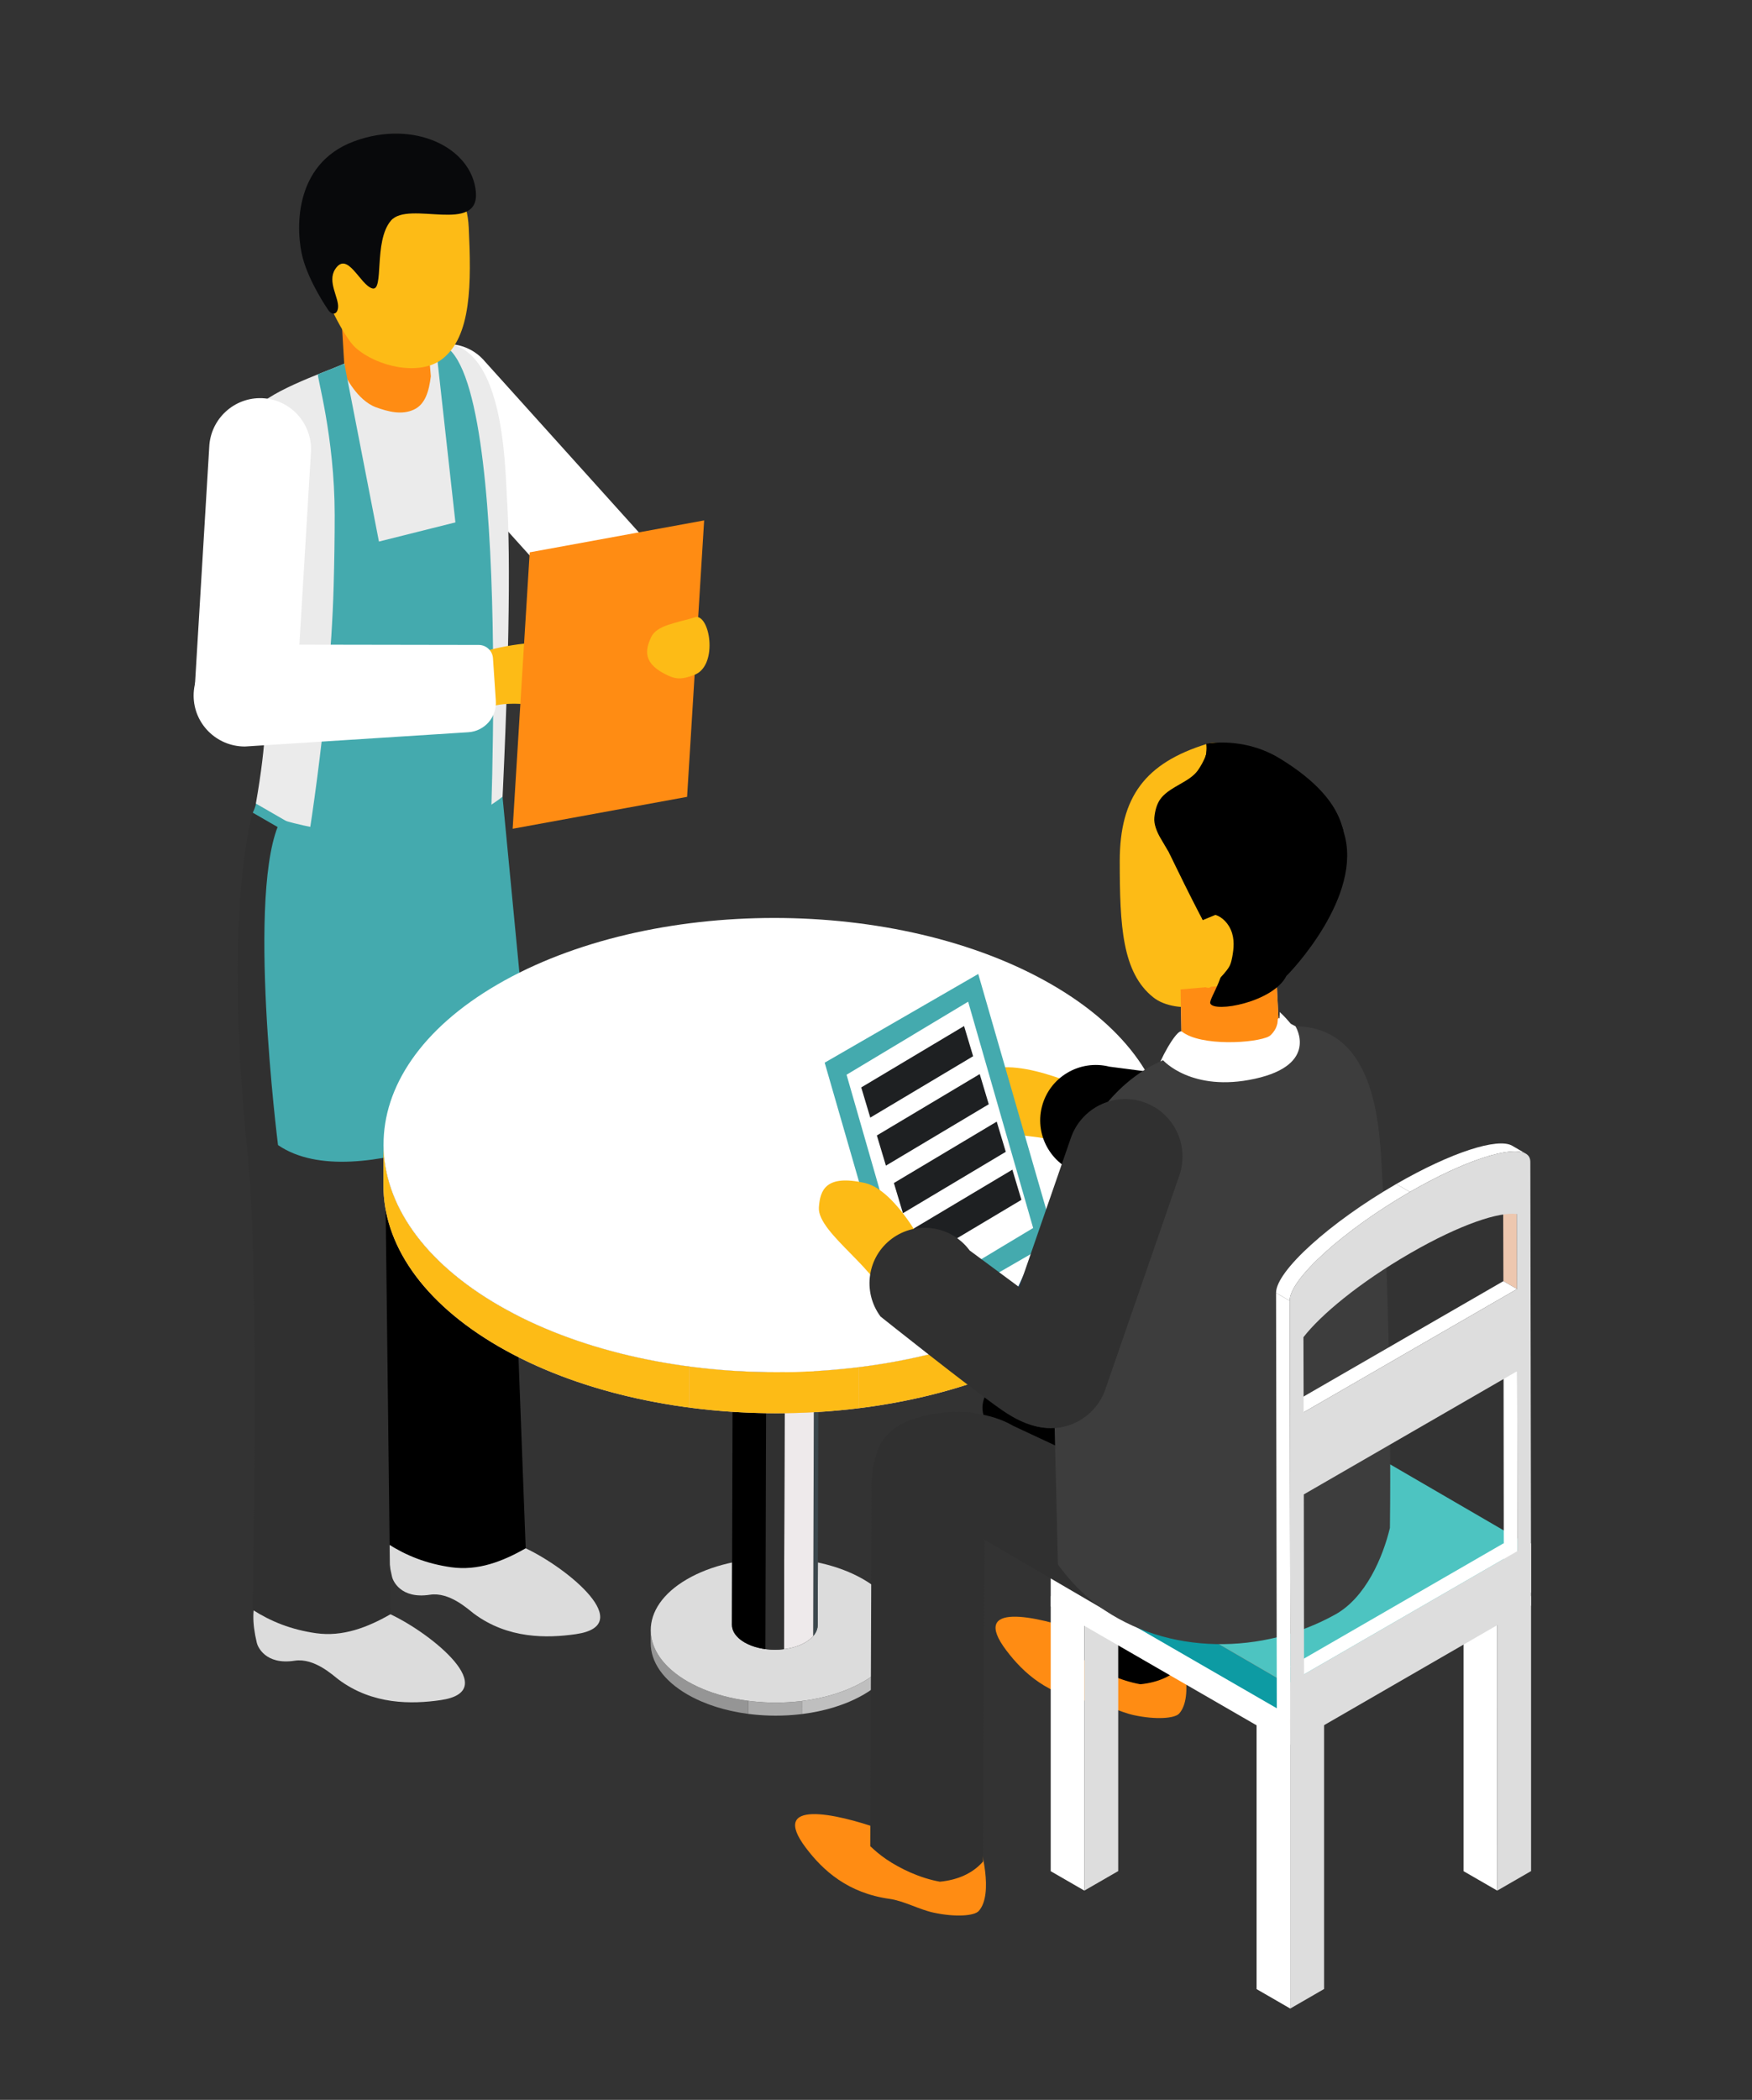 <?xml version="1.0" encoding="utf-8"?>
<!-- Generator: Adobe Illustrator 24.1.3, SVG Export Plug-In . SVG Version: 6.00 Build 0)  -->
<svg version="1.1" id="圖層_1" xmlns="http://www.w3.org/2000/svg" xmlns:xlink="http://www.w3.org/1999/xlink" x="0px" y="0px"
	 viewBox="0 0 96 115" style="enable-background:new 0 0 96 115;" xml:space="preserve">
<rect x="0" y="0" width="96" height="115" fill="#333333" stroke="none"/>
<style type="text/css">
	.st0{fill:#FFFFFF;}
	.st1{fill:#DCDCDC;}
	.st2{fill:#303030;}
	.st3{fill:#EBEBEB;}
	.st4{fill:#FF8C13;}
	.st5{fill:#44AAAE;}
	.st6{fill:#FDBB16;}
	.st7{fill:#08090B;}
	.st8{enable-background:new    ;}
	.st9{fill:#C7A793;}
	.st10{fill:#DDDDDD;}
	.st11{fill:#D75443;}
	.st12{fill:#0D9BA3;}
	.st13{fill:#86352A;}
	.st14{fill:#4DC4C1;}
	.st15{clip-path:url(#SVGID_2_);enable-background:new    ;}
	.st16{fill:#959595;}
	.st17{fill:#AAAAAA;}
	.st18{fill:#BFBFBF;}
	.st19{clip-path:url(#SVGID_4_);enable-background:new    ;}
	.st20{fill:#374246;}
	.st21{fill:#3C484D;}
	.st22{fill:#EEEAEB;}
	.st23{fill:#BEBEBE;}
	.st24{clip-path:url(#SVGID_6_);enable-background:new    ;}
	.st25{fill:#EDC7AF;}
	.st26{fill:#174361;}
	.st27{fill:#1E2022;}
	.st28{fill:#E9C2B0;}
	.st29{fill:#3D3D3D;}
</style>
<g>
	<path class="st0" d="M31.042,32.66c0.948,1.123,2.622,1.269,3.739,0.326l0,0c1.117-0.943,1.254-2.617,0.305-3.74l-8.52-9.455
		c-0.948-1.123-2.622-1.268-3.739-0.326l0,0c-1.117,0.943-1.254,2.617-0.306,3.74L31.042,32.66z"/>
	<g>
		<path class="st1" d="M24.503,82.731c0,0-4.142-1.004-3.018,3.638c0.043,0.178,0.449,1.217,2.072,0.968
			c1.076-0.165,2.088,0.794,2.402,1.029c1.868,1.396,4.021,1.358,5.599,1.129c3.358-0.486-0.43-3.604-2.754-4.702
			C26.371,83.643,24.503,82.731,24.503,82.731z"/>
		<path d="M24.721,85.831c-1.36-0.194-2.466-0.64-3.472-1.283L19.804,46.39l7.59,1.036l1.411,37.367
			C27.545,85.514,26.189,86.039,24.721,85.831z"/>
		<path class="st1" d="M17.093,86.344c0,0-4.141-1.004-3.018,3.638c0.043,0.178,0.449,1.217,2.072,0.968
			c1.076-0.165,2.088,0.794,2.401,1.029c1.868,1.396,4.021,1.357,5.599,1.129c3.359-0.486-0.429-3.604-2.753-4.702
			C18.962,87.256,17.093,86.344,17.093,86.344z"/>
		<path class="st2" d="M17.312,89.443c-1.36-0.194-2.466-0.64-3.472-1.283c0,0,0.395-18.423-0.257-24.791
			c-1.401-13.672,0.267-18.862,0.267-18.862l7.018-0.5l0.527,44.399C20.136,89.127,18.779,89.652,17.312,89.443z"/>
		<path class="st3" d="M18.87,19.915l-1.34,1.127c0,0-0.117,8.905,0,8.862c0.117-0.043,8.816-2.783,8.816-2.783l-0.896-7.604
			l-1.627-1.301L18.87,19.915z"/>
		<path class="st4" d="M22.679,22.432c-0.662,0.306-1.394,0.12-2.074-0.126c-1.049-0.38-1.708-1.781-1.708-1.781l-0.231-3.876
			l4.552-0.81l0.389,4.769C23.506,21.418,23.306,22.141,22.679,22.432z"/>
		<path class="st3" d="M27.393,46.508C27.241,47.142,24.161,46.88,21,46.34c-1.674-0.286-3.372-0.65-4.67-1
			c-1.34-0.363-2.253-0.71-2.274-0.942c-0.004-0.038-0.008-0.076-0.01-0.114c-0.009-0.094-0.041-0.187-0.025-0.278
			c1.214-6.917-0.073-7.143,0.273-8.991c0.194-1.04-1.107-11.307-0.47-12.402c0.643-1.104,3.78-2.149,5.047-2.698
			c0,0-0.14,7.95,4.464,6.799c2.87-0.716,0.533-7.906,0.533-7.906c3.772-0.414,3.797,6.722,3.91,8.466
			C27.988,30.559,27.897,37.099,27.393,46.508z"/>
		<path class="st5" d="M23.866,18.808l1.088,9.801l-4.19,1.05l-1.895-9.745c-0.362,0.157-0.877,0.355-1.444,0.583
			c-0.092,0.037,0.911,3.382,0.914,7.704c0.001,1.228-0.02,2.535-0.056,3.867c-0.199,7.32-1.665,15.634-1.665,15.634
			s3.738,0.737,5.293,1.003c2.413,0.412,3.866-1.705,4.918-1.892C26.83,46.815,28.166,18.808,23.866,18.808z"/>
		<path class="st6" d="M17.52,15.225c0.193,0.936,1.318,3.241,1.959,3.814c1.166,1.041,3.482,1.571,4.721,0.647
			c1.655-1.235,1.626-4.212,1.483-7.235c-0.144-3.025-2.478-3.484-4.38-2.103C19.403,11.728,16.91,12.259,17.52,15.225z"/>
		<path class="st7" d="M17.947,16.92c0,0-0.993-1.432-1.359-2.798c-0.365-1.365-0.594-5.128,2.823-6.386
			c3.282-1.209,6.427,0.35,6.661,2.744c0.234,2.394-3.683,0.468-4.651,1.603c-0.968,1.135-0.356,3.908-1.026,3.711
			c-0.671-0.197-1.36-2.096-2.034-1.044c-0.438,0.683,0.221,1.565,0.162,2.102C18.478,17.255,18.163,17.29,17.947,16.92z"/>
		<path class="st5" d="M15.396,44.882c0,0,7.438,2.447,12.139-1.25L29.156,60.5c0,0-9.599,5.168-13.922,2.211
			C15.234,62.711,13.446,48.594,15.396,44.882z"/>
		<path class="st5" d="M16.619,45.506v0.6l-2.77-1.599c0.05-0.086,0.179-0.409,0.171-0.5l0.246,0.141l2.063,1.192L16.619,45.506z"/>
	</g>
	<g>
		<g>
			<path class="st4" d="M64.674,90.235c0,0,0.796,2.666-0.065,3.612c-0.241,0.265-1.273,0.345-2.473,0.086
				c-0.784-0.169-1.63-0.644-2.408-0.752c-2.284-0.32-3.643-1.543-4.592-2.802c-2.021-2.679,1.645-1.88,4.042-1.034
				C61.688,90.23,64.674,90.235,64.674,90.235z"/>
			<path d="M64.847,91.138c-0.591,0.669-1.421,1.009-2.362,1.101c-1.096-0.193-2.196-0.721-2.956-1.241
				c-0.323-0.221-0.6-0.458-0.859-0.703l5.311-17.349c-0.149-4.243,5.31-3.855,7.142-4.034c1.961-0.191,1.654,0.453,1.644,2.423
				L64.847,91.138z"/>
		</g>
	</g>
	<g>
		<g class="st8">
			<g>
				<polygon class="st9" points="68.854,93.869 70.698,94.94 72.553,93.869 70.71,92.798 				"/>
			</g>
			<g>
				<polygon class="st0" points="68.854,93.869 68.854,108.935 70.698,110 70.698,94.94 				"/>
			</g>
			<g>
				<polygon class="st10" points="70.698,94.94 70.698,110 72.553,108.929 72.553,93.869 				"/>
			</g>
		</g>
		<g class="st8">
			<g>
				<polygon class="st9" points="80.196,87.41 82.039,88.482 83.895,87.41 82.051,86.339 				"/>
			</g>
			<g>
				<polygon class="st0" points="80.196,87.41 80.196,102.477 82.04,103.541 82.039,88.482 				"/>
			</g>
			<g>
				<polygon class="st10" points="82.039,88.482 82.04,103.541 83.895,102.471 83.895,87.41 				"/>
			</g>
		</g>
		<g class="st8">
			<g>
				<polygon class="st9" points="57.573,87.41 59.416,88.482 61.272,87.41 59.428,86.339 				"/>
			</g>
			<g>
				<polygon class="st0" points="57.573,87.41 57.573,102.477 59.417,103.541 59.416,88.482 				"/>
			</g>
			<g>
				<polygon class="st10" points="59.416,88.482 59.417,103.541 61.272,102.471 61.272,87.41 				"/>
			</g>
		</g>
		<g class="st8">
			<g>
				<polygon class="st0" points="57.573,86.258 57.573,87.975 70.696,95.552 70.691,93.881 				"/>
			</g>
			<g>
				<polygon class="st11" points="57.573,86.258 70.691,93.881 83.895,86.258 70.777,78.634 				"/>
			</g>
		</g>
		<g class="st8">
			<g>
				<polygon class="st12" points="57.573,84.685 57.573,86.403 70.696,93.979 70.691,92.309 				"/>
			</g>
			<g>
				<polygon class="st13" points="70.691,92.309 70.696,93.979 83.895,86.359 83.895,84.685 				"/>
			</g>
			<g>
				<polygon class="st14" points="57.573,84.685 70.691,92.309 83.895,84.685 70.777,77.062 				"/>
			</g>
		</g>
	</g>
	<g>
		<g class="st8">
			<g class="st8">
				<defs>
					<path id="SVGID_1_" class="st8" d="M49.318,89.307l-0.002,0.716c-0.003,1.006-0.664,2.011-1.985,2.778
						c-2.659,1.545-6.984,1.545-9.66,0c-1.347-0.778-2.019-1.798-2.016-2.817l0.002-0.716c-0.003,1.019,0.67,2.04,2.017,2.817
						c2.676,1.545,7.001,1.545,9.66,0C48.654,91.317,49.316,90.313,49.318,89.307z"/>
				</defs>
				<clipPath id="SVGID_2_">
					<use xlink:href="#SVGID_1_"  style="overflow:visible;"/>
				</clipPath>
				<g class="st15">
					<path class="st16" d="M49.318,89.307l-0.002,0.716c0,0.041-0.001,0.083-0.004,0.124l0.002-0.716
						C49.317,89.39,49.318,89.348,49.318,89.307L49.318,89.307z"/>
					<path class="st17" d="M49.315,89.431l-0.002,0.716c-0.032,0.566-0.273,1.129-0.723,1.646l0.002-0.716
						C49.041,90.56,49.282,89.998,49.315,89.431L49.315,89.431z"/>
					<path class="st18" d="M48.591,91.078l-0.002,0.716c-0.316,0.363-0.735,0.704-1.258,1.007c-0.965,0.561-2.149,0.918-3.394,1.072
						l0.002-0.716c1.245-0.154,2.43-0.511,3.394-1.072C47.856,91.781,48.275,91.441,48.591,91.078L48.591,91.078z"/>
					<path class="st17" d="M43.939,93.157l-0.002,0.716c-0.972,0.12-1.981,0.116-2.952-0.012l0.002-0.716
						C41.958,93.273,42.967,93.277,43.939,93.157L43.939,93.157z"/>
					<path class="st16" d="M40.986,93.145l-0.002,0.716c-1.213-0.16-2.366-0.513-3.313-1.06c-1.347-0.778-2.019-1.798-2.016-2.817
						l0.002-0.716c-0.003,1.019,0.67,2.04,2.017,2.817C38.62,92.632,39.773,92.985,40.986,93.145L40.986,93.145z"/>
				</g>
			</g>
			<g>
				<path class="st1" d="M47.302,86.489c2.676,1.545,2.691,4.05,0.031,5.596c-2.659,1.545-6.984,1.545-9.66,0
					c-2.676-1.545-2.69-4.05-0.032-5.596C40.301,84.944,44.626,84.944,47.302,86.489z"/>
			</g>
		</g>
		<g class="st8">
			<g>
				<defs>
					<path id="SVGID_3_" d="M44.867,67.717l-0.06,21.277c-0.001,0.346-0.228,0.692-0.683,0.956c-0.915,0.532-2.403,0.532-3.324,0
						c-0.463-0.268-0.695-0.619-0.694-0.969l0.06-21.277c-0.001,0.351,0.23,0.702,0.694,0.969c0.921,0.532,2.409,0.532,3.324,0
						C44.639,68.409,44.866,68.063,44.867,67.717z"/>
				</defs>
				<use xlink:href="#SVGID_3_"  style="overflow:visible;fill:#303030;"/>
				<clipPath id="SVGID_4_">
					<use xlink:href="#SVGID_3_"  style="overflow:visible;"/>
				</clipPath>
				<g class="st19">
					<path class="st20" d="M44.867,67.717l-0.06,21.277c0,0.014,0,0.028-0.001,0.043l0.06-21.277
						C44.867,67.745,44.867,67.731,44.867,67.717L44.867,67.717z"/>
					<path class="st21" d="M44.866,67.76l-0.06,21.277c-0.011,0.195-0.094,0.389-0.249,0.567l0.06-21.277
						C44.772,68.148,44.855,67.955,44.866,67.76L44.866,67.76z"/>
					<path class="st22" d="M44.617,68.326l-0.06,21.277c-0.109,0.125-0.253,0.242-0.433,0.347c-0.332,0.193-0.739,0.316-1.168,0.369
						l0.06-21.277c0.429-0.053,0.836-0.176,1.168-0.369C44.364,68.568,44.508,68.451,44.617,68.326L44.617,68.326z"/>
					<path class="st2" d="M43.016,69.042l-0.06,21.277c-0.335,0.041-0.682,0.04-1.016-0.004L42,69.038
						C42.334,69.082,42.682,69.083,43.016,69.042L43.016,69.042z"/>
					<path d="M42,69.038l-0.06,21.277c-0.417-0.055-0.814-0.176-1.14-0.365c-0.463-0.268-0.695-0.619-0.694-0.969l0.06-21.277
						c-0.001,0.351,0.23,0.702,0.694,0.969C41.186,68.861,41.583,68.983,42,69.038L42,69.038z"/>
				</g>
			</g>
			<g>
				<path class="st23" d="M44.173,66.748c0.921,0.532,0.926,1.394,0.011,1.925c-0.915,0.532-2.403,0.532-3.324,0
					c-0.921-0.532-0.926-1.394-0.011-1.925C41.764,66.216,43.252,66.216,44.173,66.748z"/>
			</g>
		</g>
		<g class="st8">
			<g class="st8">
				<defs>
					<path id="SVGID_5_" class="st8" d="M63.962,62.772l-0.006,2.25c-0.009,3.163-2.087,6.32-6.24,8.734
						c-8.358,4.857-21.954,4.857-30.367,0c-4.233-2.444-6.348-5.653-6.339-8.856l0.006-2.25c-0.009,3.203,2.105,6.412,6.339,8.856
						c8.413,4.857,22.009,4.857,30.367,0C61.875,69.092,63.953,65.934,63.962,62.772z"/>
				</defs>
				<use xlink:href="#SVGID_5_"  style="overflow:visible;fill:#EDC7AF;"/>
				<clipPath id="SVGID_6_">
					<use xlink:href="#SVGID_5_"  style="overflow:visible;"/>
				</clipPath>
				<g class="st24">
					<path class="st16" d="M63.962,62.772l-0.006,2.25c0,0.13-0.004,0.261-0.012,0.391l0.006-2.25
						C63.958,63.032,63.962,62.902,63.962,62.772L63.962,62.772z"/>
					<path class="st25" d="M63.951,63.163l-0.006,2.25c-0.101,1.78-0.859,3.55-2.274,5.175l0.006-2.25
						C63.092,66.712,63.85,64.943,63.951,63.163L63.951,63.163z"/>
					<path class="st6" d="M61.677,68.338l-0.006,2.25c-0.994,1.142-2.312,2.213-3.954,3.167c-3.033,1.763-6.756,2.886-10.67,3.369
						l0.006-2.25c3.915-0.483,7.637-1.606,10.67-3.369C59.365,70.551,60.683,69.48,61.677,68.338L61.677,68.338z"/>
					<path class="st6" d="M47.052,74.874l-0.006,2.25c-3.056,0.377-6.228,0.365-9.281-0.037l0.006-2.25
						C40.824,75.239,43.997,75.252,47.052,74.874L47.052,74.874z"/>
					<path class="st6" d="M37.771,74.837l-0.006,2.25c-3.813-0.502-7.439-1.613-10.416-3.332c-4.233-2.444-6.348-5.653-6.339-8.856
						l0.006-2.25c-0.009,3.203,2.105,6.412,6.339,8.856C30.332,73.224,33.958,74.334,37.771,74.837L37.771,74.837z"/>
				</g>
			</g>
			<g>
				<path class="st0" d="M57.623,53.916c8.413,4.857,8.458,12.732,0.099,17.59c-8.358,4.857-21.954,4.857-30.367,0
					c-8.413-4.857-8.457-12.732-0.099-17.589C35.615,49.059,49.211,49.058,57.623,53.916z"/>
			</g>
		</g>
	</g>
	<g>
		<g>
			<path d="M55.123,75.312c1.711-0.977,4.478-0.963,6.179,0.031l13.192,6.165c-2.164,0.908-5.34,3.068-7.319,4.422l-12.07-7.05
				C53.404,77.886,53.412,76.289,55.123,75.312z"/>
			<g>
				<path class="st4" d="M53.691,101.049c0,0,0.796,2.666-0.065,3.612c-0.241,0.265-1.273,0.345-2.473,0.086
					c-0.784-0.169-1.63-0.644-2.408-0.753c-2.284-0.32-3.642-1.543-4.592-2.802c-2.021-2.679,1.645-1.88,4.042-1.034
					C50.705,101.045,53.691,101.049,53.691,101.049z"/>
				<path class="st2" d="M53.864,101.952c-0.591,0.669-1.421,1.009-2.362,1.1c-1.096-0.193-2.196-0.721-2.956-1.241
					c-0.323-0.221-0.6-0.458-0.859-0.702l0.069-19.326c-0.149-4.243,2.721-4.236,4.553-4.415c1.961-0.191,1.654,0.453,1.644,2.423
					L53.864,101.952z"/>
			</g>
			<path class="st2" d="M49.336,78.054c1.711-0.977,4.478-0.963,6.179,0.031l13.192,6.165c-2.164,0.908-5.339,3.068-7.319,4.422
				l-12.07-7.05C47.616,80.628,47.624,79.03,49.336,78.054z"/>
			<g>
				<path class="st26" d="M54.576,73.147c-0.688,1.541-0.004,3.346,1.529,4.03l0,0c1.532,0.685,3.332-0.01,4.021-1.551l4.949-10.895
					c0.688-1.541,0.004-3.345-1.529-4.03l0,0c-1.532-0.685-3.332,0.01-4.021,1.551L54.576,73.147z"/>
			</g>
		</g>
		<g>
			<path class="st6" d="M59.072,63.105c0.884-0.774,1.021-2.618,0.848-3.24c-0.4-0.22-1.21-0.594-2.134-0.902
				c-1.321-0.44-2.876-0.748-3.796-0.285c-1.962,0.986-1.651,1.857-1.098,2.634C53.729,62.485,57.988,61.824,59.072,63.105z"/>
			<g>
				<polygon class="st5" points="49.395,72.771 57.81,67.913 53.603,53.34 45.188,58.198 				"/>
			</g>
			<g>
				<polygon class="st0" points="49.949,71.251 56.611,67.253 53.049,54.859 46.387,58.858 				"/>
			</g>
			<g>
				<polygon class="st27" points="47.686,61.207 53.322,57.845 52.826,56.192 47.191,59.554 				"/>
			</g>
			<g>
				<polygon class="st27" points="48.543,63.837 54.179,60.475 53.683,58.823 48.047,62.184 				"/>
			</g>
			<g>
				<polygon class="st27" points="49.476,66.442 55.111,63.08 54.615,61.427 48.98,64.789 				"/>
			</g>
			<g>
				<polygon class="st27" points="50.332,69.072 55.968,65.71 55.472,64.058 49.836,67.419 				"/>
			</g>
			<path d="M60.795,58.417c-1.637-0.412-3.296,0.574-3.706,2.202l0,0c-0.41,1.628,0.585,3.281,2.222,3.692l5.905,0.768
				c1.637,0.412,3.296-0.574,3.706-2.202l0,0c0.41-1.628-0.585-3.281-2.222-3.693L60.795,58.417z"/>
			<path class="st0" d="M62.485,61.529c0-2.473,2.709-4.816,5.313-5.988c0.991-0.446,2.255,0.169,3.185,0.661
				c1.185,0.627,2.005,1.728,2.005,3.114c0,2.473-0.361,13.766-2.834,13.766C67.682,73.083,62.485,64.003,62.485,61.529z"/>
			<path class="st1" d="M63.523,60.62c0.343-0.535,3.289-1.576,5.762-1.576c2.473,0,3.704-2.201,3.704,0.272
				c0,2.473-0.361,13.766-2.834,13.766C67.682,73.083,62.188,62.703,63.523,60.62z"/>
			<g>
				<path class="st28" d="M70.013,55.812c0.004,1.48-2.615,1.875-4.612,2.078c-0.005,0.001-0.008,0.003-0.014,0.004
					c-0.413-0.37-0.642-0.731-0.642-0.731l-0.054-2.977l5.259-0.454l0.103,2.033C70.042,55.778,70.013,55.8,70.013,55.812z"/>
				<path class="st6" d="M69.686,49.276c-0.147,1.107-0.795,4.356-1.485,4.953c-0.97,0.839-3.732,1.405-5.007,0.392
					c-1.704-1.354-1.838-3.913-1.838-7.461c0-3.55,1.428-5.375,4.75-6.412C68.462,40.012,70.152,45.769,69.686,49.276z"/>
				<path class="st4" d="M70.013,55.812c0.004,1.48-2.615,1.875-4.612,2.078c-0.005,0.001-0.008,0.003-0.014,0.004
					c-0.413-0.37-0.642-0.731-0.642-0.731l-0.054-2.977l5.259-0.454l0.103,2.033C70.042,55.778,70.013,55.8,70.013,55.812z"/>
				<path d="M73.628,45.573c-0.211-1.521-3.863-1.667-3.863-1.667c-0.187-0.148-1.04-3.096-3.66-3.159
					c0.032,0.337-0.007,0.678-0.135,0.972c-0.411,0.953-1.176,1.529-1.94,2.193c-0.152,0.132-0.311,0.286-0.444,0.48h0.494
					l-0.025,2.297c0,0,1.473,3.093,2.458,4.817c0.133,0.232,0.262,0.46,0.385,0.68c0.526,0.939-0.679,2.502-0.582,2.764
					c0.197,0.53,3.449-0.057,4.172-1.504C70.667,53.293,74.735,49.064,73.628,45.573z"/>
				<path d="M70.11,41.528c-1.186-0.724-2.647-0.994-4.007-0.804c0.037,0.345-0.002,0.695-0.132,0.995
					c-0.192,0.446-0.464,0.808-0.774,1.136c0.011,0.168,0.035,0.326,0.082,0.467c0.21,0.633,0.7,0.812,1.108,1.276
					c0.685,0.781,1.094,1.7,1.113,2.754c0.023,1.256-0.289,2.42-0.68,3.569c0.157,0.261,0.357,0.503,0.65,0.811
					c0.454,0.477,0.761,1.111,0.885,1.753c0,0.001,0,0.003,0.001,0.004c0.679-0.268,1.41-0.873,2.365-1.875
					C73.778,48.408,75.72,44.948,70.11,41.528z"/>
				<path class="st6" d="M65.771,50.698c-0.095,0.334-0.103,0.739-0.11,1.14c-0.001,0.066-0.479,0.006-0.598-0.146
					c-0.076-0.096-0.118-0.188-0.139-0.277c0.004,0.356,0.089,0.698,0.269,0.976c0.43,0.661,0.383,1.731,1.067,1.708
					c0.043-0.001,0.796-0.671,1.082-1.137c0.117-0.189,0.172-0.491,0.211-0.744c0.068-0.438,0.093-0.983-0.21-1.491
					c-0.254-0.425-0.674-0.676-0.977-0.649C66.062,50.105,65.867,50.365,65.771,50.698z"/>
				<path d="M70.358,45.822c-0.544-1.33-1.851-2.699-2.83-3.47c-0.524-0.412-0.955-0.797-1.441-1.03
					c-0.099,0.312-0.313,0.673-0.447,0.862c-0.462,0.649-1.457,0.858-2.001,1.503c-0.268,0.317-0.355,0.765-0.387,1.096
					c-0.033,0.33,0.126,0.763,0.345,1.13c0.61,1.02,2.071,3.501,2.306,4.477l5.239-2.151C70.949,47.441,70.689,46.628,70.358,45.822
					z"/>
			</g>
			<path class="st0" d="M63.432,58.605c-0.014-0.316,1.058-2.325,1.333-2.107c1.032,0.817,4.045,0.638,4.773,0.258
				c0.65-0.339,0.581-1.333,0.581-1.333s4.128,3.612-1.581,4.727c-1.15,0.224-2.435,0.141-3.478-0.362
				C64.167,59.356,62.605,59.426,63.432,58.605z"/>
			<path class="st29" d="M73.169,88.417c-3.95,2.2-9.181,2.279-12.958-0.453c-0.867-0.627-1.604-1.406-2.242-2.281l-0.389-16.218
				c0.604-8.408,4.598-10.73,6.149-11.402c0,0,1.563,1.778,5.034,1.016c3.537-0.777,2.22-2.876,2.22-2.876
				c4.617,0.061,4.614,6.034,4.752,8.17c0.259,4.022,0.511,12.596,0.425,19.304C75.773,85.289,74.835,87.49,73.169,88.417z"/>
		</g>
		<g>
			<path class="st2" d="M54.619,74.044c-0.561,1.654,0.318,3.448,1.963,4.005l0,0c1.645,0.558,3.433-0.331,3.993-1.985l4.05-11.702
				c0.561-1.654-0.318-3.447-1.963-4.005l0,0c-1.645-0.558-3.433,0.331-3.993,1.985L54.619,74.044z"/>
		</g>
	</g>
	<g class="st8">
		<g>
			<polygon class="st0" points="83.147,87.644 82.401,87.21 82.387,74.659 83.133,75.093 			"/>
		</g>
		<g>
			<polygon class="st25" points="83.124,70.595 82.378,70.162 82.366,66.056 83.112,66.489 			"/>
		</g>
		<g>
			<polygon class="st0" points="71.433,77.345 70.687,76.911 82.378,70.162 83.124,70.595 			"/>
		</g>
		<g>
			<polygon class="st0" points="71.433,91.709 70.687,91.275 82.378,84.525 83.124,84.959 			"/>
		</g>
		<g>
			<path class="st0" d="M82.86,62.747l0.746,0.434c-0.783-0.455-3.331,0.352-6.353,2.097l-0.746-0.434
				C79.529,63.099,82.076,62.292,82.86,62.747z"/>
		</g>
		<g>
			<polygon class="st0" points="70.708,94.156 69.962,93.723 69.921,70.804 70.667,71.237 			"/>
		</g>
		<g>
			<path class="st0" d="M70.667,71.237l-0.746-0.434c-0.003-1.191,2.948-3.859,6.586-5.96l0.746,0.434
				C73.614,67.378,70.663,70.046,70.667,71.237z"/>
		</g>
		<g>
			<path class="st10" d="M77.253,65.277c3.643-2.103,6.597-2.844,6.601-1.654l0.041,23.588l-0.748,0.432l-0.014-12.551l-11.691,6.75
				l0.014,11.882l-0.748,0.432l-0.041-22.919C70.663,70.046,73.614,67.378,77.253,65.277z M83.124,70.595l-0.012-4.106
				c-0.932-0.136-3.052,0.535-5.85,2.151c-2.791,1.612-4.91,3.387-5.841,4.594l0.012,4.111L83.124,70.595L83.124,70.595z"/>
		</g>
		<g>
			<polygon class="st10" points="70.691,92.137 70.696,95.552 83.895,87.931 83.895,84.514 			"/>
		</g>
	</g>
	<path class="st6" d="M48.514,71.432c1.174-0.038,2.45-1.378,2.71-1.969c-0.17-0.424-0.56-1.226-1.08-2.05
		c-0.743-1.178-1.75-2.401-2.755-2.627c-2.143-0.481-2.454,0.39-2.519,1.342C44.774,67.566,48.488,69.754,48.514,71.432z"/>
	<path class="st2" d="M53.131,68.482c-1.005-1.356-2.913-1.645-4.262-0.645l0,0c-1.348,0.999-1.627,2.908-0.621,4.264
		c0,0,4.951,3.948,6.67,5.135c1.389,0.959,2.833,1.384,4.181,0.384l0,0c1.349-0.999,1.627-2.908,0.621-4.264L53.131,68.482z"/>
	<path class="st0" d="M10.667,37.757c-0.143,1.544,0.986,2.91,2.522,3.052l0,0c1.535,0.142,2.895-0.994,3.038-2.538l0.805-13.402
		c0.143-1.543-0.986-2.91-2.521-3.052l0,0c-1.535-0.142-2.896,0.994-3.038,2.537L10.667,37.757z"/>
	<path class="st6" d="M26.484,38.932c-0.69-0.88-0.491-2.631-0.219-3.183c0.413-0.135,1.237-0.341,2.157-0.465
		c1.314-0.178,2.823-0.191,3.602,0.405c1.661,1.27,1.215,2.03,0.56,2.659C31.592,39.299,27.725,37.925,26.484,38.932z"/>
	<path class="st0" d="M13.409,35.3l12.824,0.021c0.411,0.001,0.752,0.32,0.78,0.73l0.156,2.333c0.06,0.891-0.615,1.66-1.506,1.717
		L13.46,40.881c-0.022,0.001-0.045,0.002-0.067,0.002c-1.535-0.012-2.778-1.25-2.783-2.781C10.606,36.56,11.859,35.305,13.409,35.3z
		"/>
	<g>
		<polygon class="st4" points="28.091,45.388 37.649,43.64 38.583,28.501 29.025,30.249 		"/>
	</g>
	<path class="st6" d="M38.156,33.784c-1.098,0.343-2.166,0.441-2.48,1.117c-0.326,0.702-0.477,1.461,0.962,2.11
		c0.436,0.196,0.75,0.194,1.355-0.031C39.341,36.549,38.947,33.784,38.156,33.784z"/>
</g>
</svg>
